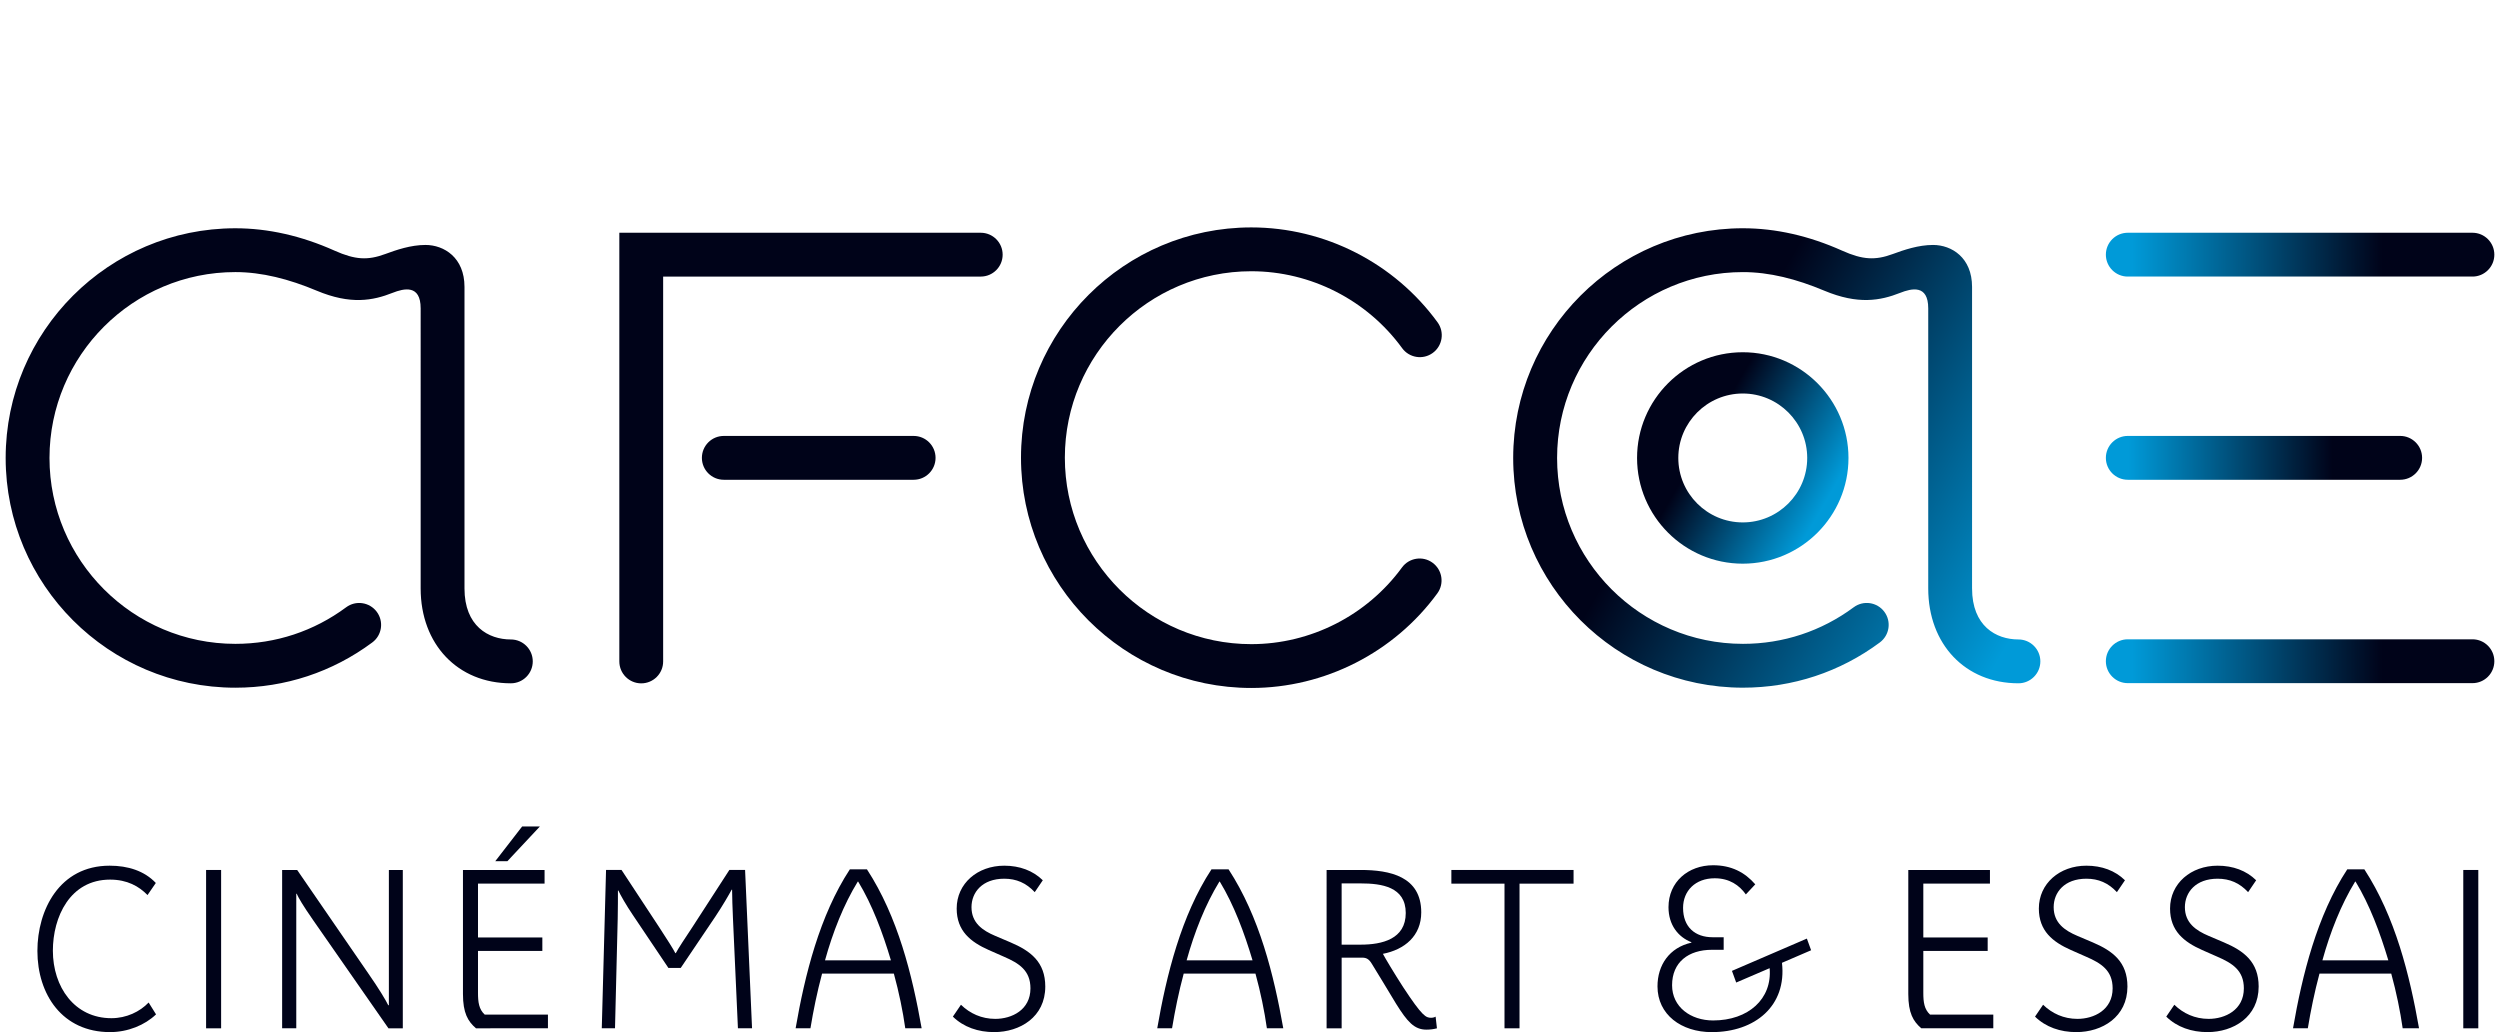 <?xml version="1.0" encoding="utf-8"?>
<!-- Generator: Adobe Illustrator 15.1.0, SVG Export Plug-In . SVG Version: 6.00 Build 0)  -->
<!DOCTYPE svg PUBLIC "-//W3C//DTD SVG 1.1//EN" "http://www.w3.org/Graphics/SVG/1.1/DTD/svg11.dtd">
<svg xmlns="http://www.w3.org/2000/svg" xmlns:xlink="http://www.w3.org/1999/xlink" version="1.1" width="218" height="90"><svg xmlns:xlink="http://www.w3.org/1999/xlink" version="1.1" id="Calque_1" x="0" y="0" width="218" height="90" viewBox="0 0 188.852 78.321" enable-background="new 0 0 188.852 78.321" xml:space="preserve">
<g>
	<path fill="#000319" d="M7.923,78.321c-3.624,0-5.514-2.859-5.514-6.162c0-3.098,1.668-6.467,5.481-6.467   c1.395,0,2.636,0.393,3.505,1.312l-0.63,0.917c-0.647-0.662-1.532-1.172-2.842-1.172c-3.046,0-4.34,2.841-4.34,5.395   c0,2.74,1.634,5.121,4.442,5.121c1.14,0,2.161-0.492,2.825-1.189l0.562,0.9C10.561,77.792,9.268,78.321,7.923,78.321"/>
	<rect x="15.21" y="66.017" fill="#000319" width="1.14" height="12.016"/>
	<path fill="#000319" d="M29.047,78.031l-5.7-8.186c-0.818-1.174-1.124-1.718-1.261-2.024h-0.033v10.21H20.98V66.017h1.14   l5.395,7.846c0.816,1.174,1.328,2.025,1.515,2.416h0.05V66.017h1.057v12.015H29.047z"/>
	<path fill="#000319" d="M35.688,78.031c-0.612-0.529-0.986-1.156-0.986-2.604v-9.41h6.193v1.037h-5.052v4.086h4.883v1.02h-4.883   v3.183c0,0.698,0.067,1.243,0.51,1.65h4.798v1.039H35.688z M38.071,65.354h-0.919l2.042-2.639h1.346L38.071,65.354z"/>
	<path fill="#000319" d="M55.568,78.031l-0.374-8.27c-0.035-0.715-0.069-1.823-0.069-2.248h-0.033   c-0.171,0.324-0.681,1.208-1.226,2.025l-2.639,3.914h-0.935l-2.707-4.031c-0.477-0.7-0.953-1.533-1.088-1.841h-0.035   c0,0.357,0,1.48-0.017,2.128l-0.205,8.322h-1.004l0.324-12.015h1.174l2.876,4.374c0.578,0.885,1.055,1.632,1.208,1.94h0.035   c0.204-0.392,0.698-1.124,1.259-1.975l2.807-4.34h1.192l0.528,12.015H55.568z"/>
	<path fill="#000319" d="M68.267,78.031c-0.186-1.311-0.476-2.725-0.867-4.151h-5.446c-0.374,1.395-0.663,2.808-0.884,4.151h-1.124   c0.697-4.034,1.82-8.562,4.117-12.064h1.294c2.35,3.607,3.438,8.014,4.152,12.064H68.267z M64.694,66.901h-0.033   c-1.075,1.753-1.89,3.829-2.485,5.973h5.001C66.549,70.766,65.767,68.672,64.694,66.901"/>
	<path fill="#000319" d="M75.01,78.321c-1.208,0-2.314-0.375-3.131-1.175l0.613-0.901c0.68,0.662,1.565,1.072,2.604,1.072   c1.259,0,2.67-0.682,2.67-2.315c0-1.361-0.867-1.906-2.007-2.4l-1.157-0.51c-1.379-0.612-2.434-1.446-2.434-3.147   c0-1.905,1.583-3.252,3.609-3.252c1.173,0,2.177,0.375,2.926,1.106l-0.612,0.902c-0.647-0.697-1.396-1.02-2.314-1.02   c-1.669,0-2.485,1.036-2.485,2.16c0,1.191,0.833,1.77,1.804,2.179l1.157,0.492c1.514,0.646,2.638,1.481,2.638,3.354   C78.891,77.18,76.967,78.321,75.01,78.321"/>
	<path fill="#000319" d="M95.708,78.031c-0.187-1.311-0.476-2.725-0.868-4.151h-5.445c-0.374,1.395-0.663,2.808-0.884,4.151h-1.124   c0.698-4.034,1.82-8.562,4.117-12.064h1.294c2.35,3.607,3.438,8.014,4.153,12.064H95.708z M92.135,66.901h-0.033   c-1.073,1.753-1.89,3.829-2.485,5.973h5.001C93.99,70.766,93.208,68.672,92.135,66.901"/>
	<path fill="#000319" d="M107.812,78.134c-0.919,0-1.446-0.597-2.296-1.958c-0.665-1.089-1.481-2.466-1.839-3.029   c-0.222-0.375-0.427-0.476-0.731-0.476h-1.565v5.361h-1.142V66.017h2.586c2.195,0,4.596,0.478,4.596,3.218   c0,1.785-1.259,2.824-2.911,3.146c0.17,0.323,0.85,1.464,1.532,2.519c1.464,2.23,1.736,2.333,2.127,2.333   c0.136,0,0.255-0.035,0.342-0.085l0.101,0.885C108.355,78.1,108.1,78.134,107.812,78.134 M102.825,67.037h-1.445v4.647h1.445   c1.635,0,3.42-0.425,3.42-2.4C106.245,67.293,104.409,67.037,102.825,67.037"/>
	<polygon fill="#000319" points="114.879,67.055 114.879,78.032 113.739,78.032 113.739,67.055 109.707,67.055 109.707,66.017    118.979,66.017 118.979,67.055  "/>
	<path fill="#000319" d="M134.794,73.062c0.375,3.269-2.043,5.26-5.328,5.26c-2.313,0-4.118-1.328-4.118-3.472   c0-1.618,0.903-2.945,2.572-3.317v-0.035c-1.006-0.393-1.737-1.311-1.737-2.655c0-1.923,1.496-3.184,3.385-3.184   c1.38,0,2.4,0.529,3.2,1.448l-0.715,0.765c-0.494-0.697-1.243-1.225-2.365-1.225c-1.466,0-2.399,0.952-2.399,2.246   c0,1.446,0.9,2.229,2.247,2.229h0.834v0.952h-0.886c-1.786,0-3.029,0.938-3.029,2.689c0,1.651,1.412,2.673,3.113,2.673   c2.673,0,4.493-1.634,4.29-3.967l-2.538,1.09l-0.322-0.885l5.685-2.45l0.322,0.885L134.794,73.062z"/>
	<path fill="#000319" d="M145.366,78.031c-0.611-0.529-0.986-1.156-0.986-2.604v-9.41h6.196v1.037h-5.056v4.084h4.884v1.021h-4.884   v3.183c0,0.698,0.068,1.243,0.511,1.65h4.8v1.039H145.366z"/>
	<path fill="#000319" d="M157.13,78.321c-1.208,0-2.315-0.375-3.133-1.175l0.612-0.901c0.683,0.662,1.567,1.072,2.604,1.072   c1.261,0,2.673-0.682,2.673-2.315c0-1.361-0.867-1.906-2.009-2.4l-1.156-0.51c-1.379-0.612-2.434-1.446-2.434-3.147   c0-1.905,1.582-3.252,3.607-3.252c1.176,0,2.179,0.375,2.928,1.106l-0.612,0.902c-0.647-0.697-1.398-1.02-2.315-1.02   c-1.668,0-2.483,1.036-2.483,2.16c0,1.191,0.833,1.77,1.802,2.179l1.159,0.492c1.514,0.646,2.637,1.481,2.637,3.354   C161.009,77.18,159.086,78.321,157.13,78.321"/>
	<path fill="#000319" d="M167.086,78.321c-1.208,0-2.313-0.375-3.13-1.175l0.612-0.901c0.68,0.662,1.564,1.072,2.604,1.072   c1.259,0,2.672-0.682,2.672-2.315c0-1.361-0.867-1.906-2.008-2.4l-1.157-0.51c-1.378-0.612-2.435-1.446-2.435-3.147   c0-1.905,1.584-3.252,3.609-3.252c1.173,0,2.178,0.375,2.925,1.106l-0.611,0.902c-0.646-0.697-1.396-1.02-2.313-1.02   c-1.669,0-2.485,1.036-2.485,2.16c0,1.191,0.835,1.77,1.804,2.179l1.156,0.492c1.516,0.646,2.638,1.481,2.638,3.354   C170.966,77.18,169.044,78.321,167.086,78.321"/>
	<path fill="#000319" d="M181.896,78.031c-0.188-1.311-0.477-2.725-0.868-4.151h-5.445c-0.375,1.395-0.664,2.808-0.885,4.151h-1.123   c0.698-4.034,1.82-8.562,4.118-12.064h1.294c2.349,3.607,3.437,8.014,4.151,12.064H181.896z M178.322,66.901h-0.034   c-1.072,1.753-1.89,3.829-2.483,5.973h5.003C180.177,70.766,179.396,68.672,178.322,66.901"/>
	<rect x="186.495" y="66.017" fill="#000319" width="1.14" height="12.016"/>
</g>
<g>
	<defs>
		<path id="SVGID_1_" d="M126.928,34.752c0-2.697,2.195-4.891,4.892-4.891s4.89,2.194,4.89,4.891c0,2.698-2.193,4.891-4.89,4.891    S126.928,37.45,126.928,34.752 M123.798,34.752c0,4.425,3.599,8.022,8.022,8.022c4.422,0,8.021-3.597,8.021-8.022    c0-4.423-3.6-8.022-8.021-8.022C127.397,26.73,123.798,30.33,123.798,34.752"/>
	</defs>
	<clipPath id="SVGID_2_">
		<use xlink:href="#SVGID_1_" overflow="visible"/>
	</clipPath>
	
		<linearGradient id="SVGID_3_" gradientUnits="userSpaceOnUse" x1="-141.486" y1="451.97" x2="-139.986" y2="451.97" gradientTransform="matrix(9.257 5.345 5.345 -9.257 -980.962 4970.852)">
		<stop offset="0" style="stop-color:#000319"/>
		<stop offset="0.288" style="stop-color:#000319"/>
		<stop offset="0.657" style="stop-color:#005B89"/>
		<stop offset="0.932" style="stop-color:#009AD8"/>
		<stop offset="1" style="stop-color:#009AD8"/>
	</linearGradient>
	<polygon clip-path="url(#SVGID_2_)" fill="url(#SVGID_3_)" points="127.81,19.783 146.789,30.741 135.832,49.721 116.852,38.763     "/>
</g>
<g>
	<defs>
		<path id="SVGID_4_" d="M114.398,34.752c0,9.612,7.823,17.432,17.434,17.432c3.771,0,7.364-1.187,10.387-3.431    c0.737-0.548,0.893-1.588,0.345-2.326c-0.548-0.738-1.589-0.892-2.327-0.344c-2.447,1.814-5.351,2.775-8.404,2.775    c-7.777,0-14.104-6.328-14.104-14.106c0-7.778,6.328-14.104,14.104-14.104c2.008,0,4.06,0.523,6.165,1.407    c2.578,1.082,4.274,0.755,5.759,0.17c0.871-0.345,2.136-0.653,2.136,1.174v21.254c0,4.238,2.814,7.198,6.845,7.198    c0.917,0,1.663-0.746,1.663-1.664c0-0.918-0.746-1.663-1.663-1.663c-1.701,0-3.519-1.017-3.519-3.872V21.769    c0-2.218-1.546-3.181-2.96-3.181c-1.117,0-2.214,0.379-3.06,0.69c-1.317,0.485-2.273,0.445-3.838-0.257    c-2.515-1.127-5.047-1.7-7.528-1.7C122.221,17.321,114.398,25.141,114.398,34.752"/>
	</defs>
	<clipPath id="SVGID_5_">
		<use xlink:href="#SVGID_4_" overflow="visible"/>
	</clipPath>
	
		<linearGradient id="SVGID_6_" gradientUnits="userSpaceOnUse" x1="-160.1" y1="465.18" x2="-158.599" y2="465.18" gradientTransform="matrix(25.92 14.965 14.965 -25.92 -2694.269 14478.435)">
		<stop offset="0" style="stop-color:#000319"/>
		<stop offset="0.288" style="stop-color:#000319"/>
		<stop offset="0.657" style="stop-color:#005B89"/>
		<stop offset="0.932" style="stop-color:#009AD8"/>
		<stop offset="1" style="stop-color:#009AD8"/>
	</linearGradient>
	<polygon clip-path="url(#SVGID_5_)" fill="url(#SVGID_6_)" points="124.398,0 169.496,26.037 144.4,69.505 99.302,43.469  "/>
</g>
<g>
	<path fill="#000319" d="M17.431,52.186C7.819,52.186,0,44.365,0,34.754c0-9.613,7.819-17.432,17.431-17.432   c2.48,0,5.013,0.572,7.527,1.698c1.568,0.702,2.521,0.745,3.838,0.26c0.848-0.313,1.945-0.692,3.061-0.692   c1.414,0,2.961,0.962,2.961,3.18v22.887c0,2.853,1.815,3.87,3.518,3.87c0.918,0,1.663,0.745,1.663,1.662   c0,0.92-0.745,1.665-1.663,1.665c-4.029,0-6.844-2.96-6.844-7.197V23.399c0-1.826-1.265-1.519-2.137-1.175   c-1.484,0.587-3.18,0.915-5.758-0.168c-2.105-0.883-4.158-1.409-6.166-1.409c-7.778,0-14.105,6.328-14.105,14.107   c0,7.776,6.328,14.104,14.105,14.104c3.053,0,5.958-0.958,8.405-2.774c0.736-0.548,1.778-0.393,2.326,0.343   c0.548,0.739,0.395,1.781-0.344,2.327C24.795,50.999,21.203,52.186,17.431,52.186"/>
</g>
<g>
	<defs>
		<path id="SVGID_7_" d="M161.036,17.662c-0.919,0-1.663,0.745-1.663,1.663s0.744,1.663,1.663,1.663h26.156    c0.916,0,1.66-0.745,1.66-1.663s-0.744-1.663-1.66-1.663H161.036z"/>
	</defs>
	<clipPath id="SVGID_8_">
		<use xlink:href="#SVGID_7_" overflow="visible"/>
	</clipPath>
	
		<linearGradient id="SVGID_9_" gradientUnits="userSpaceOnUse" x1="-179.335" y1="489.847" x2="-177.835" y2="489.847" gradientTransform="matrix(-19.646 0 0 19.646 -3334.385 -9604.202)">
		<stop offset="0" style="stop-color:#000319"/>
		<stop offset="0.288" style="stop-color:#000319"/>
		<stop offset="0.657" style="stop-color:#005B89"/>
		<stop offset="0.932" style="stop-color:#009AD8"/>
		<stop offset="1" style="stop-color:#009AD8"/>
	</linearGradient>
	<rect x="159.373" y="17.662" clip-path="url(#SVGID_8_)" fill="url(#SVGID_9_)" width="29.479" height="3.325"/>
</g>
<g>
	<defs>
		<path id="SVGID_10_" d="M161.036,33.08c-0.919,0-1.663,0.746-1.663,1.664c0,0.92,0.744,1.663,1.663,1.663h20.67    c0.92,0,1.664-0.743,1.664-1.663c0-0.918-0.744-1.664-1.664-1.664H161.036z"/>
	</defs>
	<clipPath id="SVGID_11_">
		<use xlink:href="#SVGID_10_" overflow="visible"/>
	</clipPath>
	
		<linearGradient id="SVGID_12_" gradientUnits="userSpaceOnUse" x1="-181.293" y1="494.126" x2="-179.792" y2="494.126" gradientTransform="matrix(-15.992 0 0 15.992 -2715.757 -7867.066)">
		<stop offset="0" style="stop-color:#000319"/>
		<stop offset="0.288" style="stop-color:#000319"/>
		<stop offset="0.657" style="stop-color:#005B89"/>
		<stop offset="0.932" style="stop-color:#009AD8"/>
		<stop offset="1" style="stop-color:#009AD8"/>
	</linearGradient>
	<rect x="159.373" y="33.08" clip-path="url(#SVGID_11_)" fill="url(#SVGID_12_)" width="23.997" height="3.327"/>
</g>
<g>
	<defs>
		<path id="SVGID_13_" d="M161.036,48.513c-0.919,0-1.663,0.745-1.663,1.663c0,0.92,0.744,1.664,1.663,1.664h26.156    c0.916,0,1.66-0.743,1.66-1.664c0-0.918-0.744-1.663-1.66-1.663H161.036z"/>
	</defs>
	<clipPath id="SVGID_14_">
		<use xlink:href="#SVGID_13_" overflow="visible"/>
	</clipPath>
	
		<linearGradient id="SVGID_15_" gradientUnits="userSpaceOnUse" x1="-179.335" y1="490.371" x2="-177.835" y2="490.371" gradientTransform="matrix(-19.646 0 0 19.646 -3334.385 -9583.64)">
		<stop offset="0" style="stop-color:#000319"/>
		<stop offset="0.288" style="stop-color:#000319"/>
		<stop offset="0.657" style="stop-color:#005B89"/>
		<stop offset="0.932" style="stop-color:#009AD8"/>
		<stop offset="1" style="stop-color:#009AD8"/>
	</linearGradient>
	<rect x="159.373" y="48.513" clip-path="url(#SVGID_14_)" fill="url(#SVGID_15_)" width="29.479" height="3.327"/>
</g>
<g>
	<path fill="#000319" d="M48.231,51.856c-0.918,0-1.663-0.745-1.663-1.664V17.662h27.425c0.918,0,1.663,0.745,1.663,1.663   c0,0.919-0.745,1.663-1.663,1.663h-24.1v29.206C49.895,51.111,49.15,51.856,48.231,51.856"/>
	<path fill="#000319" d="M68.902,36.407H54.496c-0.918,0-1.663-0.744-1.663-1.662c0-0.92,0.744-1.664,1.663-1.664h14.406   c0.919,0,1.663,0.744,1.663,1.664C70.564,35.663,69.821,36.407,68.902,36.407"/>
	<path fill="#000319" d="M94.524,52.206c-9.636,0-17.476-7.84-17.476-17.476c0-9.635,7.839-17.473,17.476-17.473   c5.569,0,10.852,2.692,14.136,7.203c0.539,0.743,0.375,1.783-0.367,2.323c-0.744,0.542-1.783,0.376-2.324-0.366   c-2.658-3.653-6.937-5.834-11.445-5.834c-7.801,0-14.148,6.347-14.148,14.148s6.348,14.149,14.148,14.149   c4.498,0,8.772-2.174,11.432-5.814c0.541-0.743,1.581-0.906,2.322-0.364c0.743,0.542,0.906,1.583,0.364,2.324   C105.36,49.521,100.082,52.206,94.524,52.206"/>
</g>
</svg></svg>